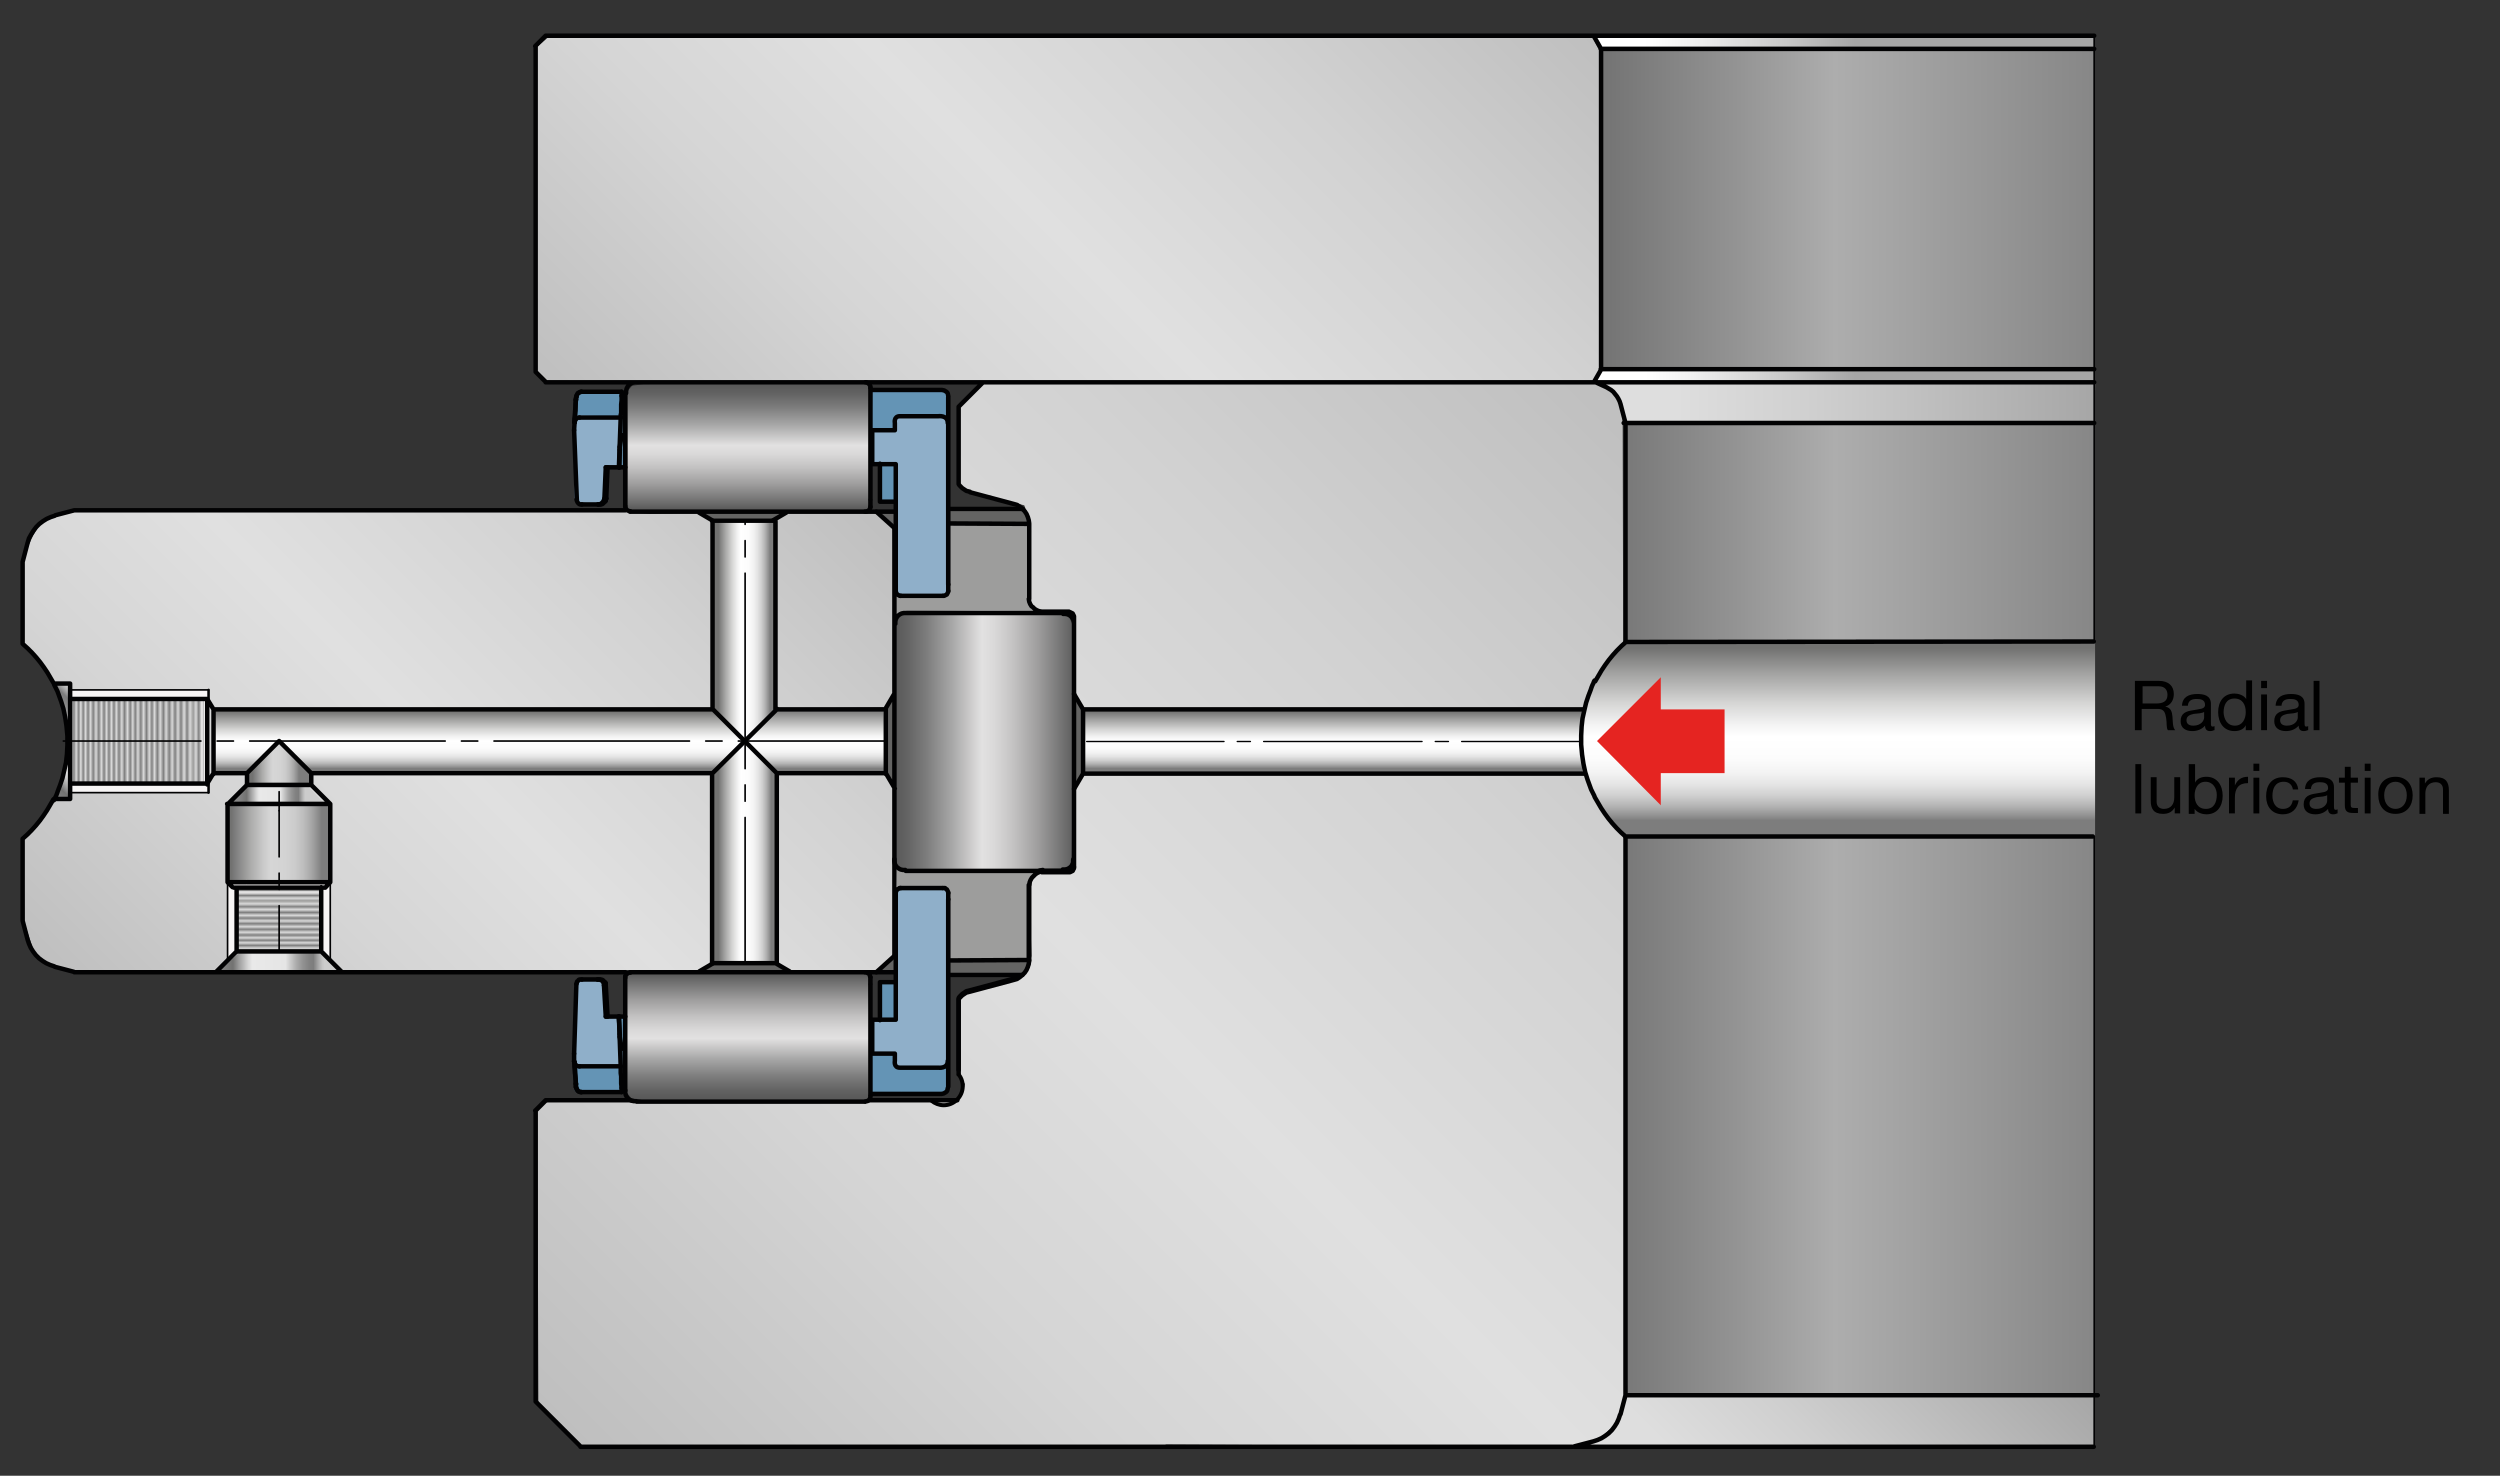 <?xml version="1.0" encoding="UTF-8"?>
<!-- Generator: Adobe Illustrator 27.2.0, SVG Export Plug-In . SVG Version: 6.00 Build 0)  -->
<svg xmlns="http://www.w3.org/2000/svg" xmlns:xlink="http://www.w3.org/1999/xlink" version="1.1" id="Ebene_1" x="0px" y="0px" viewBox="0 0 552.6 326.2" style="enable-background:new 0 0 552.6 326.2;" xml:space="preserve">
<rect x="0" y="0" width="552.6" height="326.2" fill="#333333" stroke="none"/>
<style type="text/css">
	.st0{fill:url(#SVGID_1_);}
	.st1{fill:#646463;}
	.st2{fill:url(#SVGID_00000168097047528349727430000013542828242234343847_);}
	.st3{fill:url(#SVGID_00000049916959299599292430000005766725532779089062_);}
	.st4{fill:#6494B5;}
	.st5{fill:#8FAFC9;}
	.st6{fill:#9D9D9C;}
	.st7{fill:url(#SVGID_00000041256411837984442120000018272950136686587062_);}
	.st8{fill:url(#SVGID_00000142175086970022369040000016168615996620073903_);}
	.st9{fill:url(#SVGID_00000061460364977982692440000016537643081544891824_);}
	.st10{fill:url(#SVGID_00000176755674346945598740000013008108195261727873_);}
	.st11{fill:url(#SVGID_00000026846654215319197420000002483284419134144959_);}
	.st12{fill:url(#SVGID_00000053536516225825506050000003464661061007369605_);}
	.st13{fill:url(#SVGID_00000031910088912345610240000002813893610211154367_);}
	.st14{fill:#F7F5F5;}
	.st15{fill:url(#SVGID_00000065789823254127584310000007807331804915017385_);}
	.st16{fill:url(#SVGID_00000137129494009212875350000005880990712934939792_);}
	.st17{fill:url(#SVGID_00000118376480718346362560000013922175573505141388_);}
	.st18{fill:url(#SVGID_00000028305165564167441000000000348956536683543432_);}
	.st19{fill:url(#SVGID_00000067204224573476919670000002989887048003479712_);}
	.st20{fill:url(#SVGID_00000037670299084633938080000017607847506814899116_);}
	.st21{fill:url(#SVGID_00000144326248823101914540000002213407027137909690_);}
	.st22{fill:url(#SVGID_00000100357983661770788480000004491029255887685021_);}
	.st23{fill:url(#SVGID_00000163058257412378114820000010701538007604483232_);}
	.st24{fill:url(#SVGID_00000148633249635886166420000011833857412972290459_);}
	.st25{fill:url(#SVGID_00000036227549470447550250000011610618755742814115_);}
	.st26{fill:url(#SVGID_00000121272504115544760740000007101483670132874662_);}
	.st27{fill:none;stroke:#020203;stroke-width:0.368;stroke-linecap:round;stroke-linejoin:round;stroke-miterlimit:10;}
	
		.st28{fill:none;stroke:#020203;stroke-width:0.368;stroke-linecap:round;stroke-linejoin:round;stroke-miterlimit:10;stroke-dasharray:43.2,3.6,3.6,3.6;stroke-dashoffset:33;}
	
		.st29{fill:none;stroke:#020203;stroke-width:0.368;stroke-linecap:round;stroke-linejoin:round;stroke-miterlimit:10;stroke-dasharray:43.2,3.6,3.6,3.6;}
	
		.st30{fill:none;stroke:#020203;stroke-width:0.368;stroke-linecap:round;stroke-linejoin:round;stroke-miterlimit:10;stroke-dasharray:43.2,3.6,3.6,3.6;stroke-dashoffset:11;}
	.st31{fill:none;stroke:#020203;stroke-width:0.567;stroke-linecap:round;stroke-linejoin:round;stroke-miterlimit:10;}
	.st32{fill:none;stroke:#020203;stroke-width:0.992;stroke-linecap:round;stroke-linejoin:round;stroke-miterlimit:10;}
	.st33{fill:none;stroke:#020203;stroke-width:0.978;stroke-linecap:round;stroke-linejoin:round;stroke-miterlimit:10;}
	.st34{fill:none;stroke:#020203;stroke-width:0.998;stroke-linecap:round;stroke-linejoin:round;stroke-miterlimit:10;}
	.st35{fill:none;stroke:#020203;stroke-width:1.016;stroke-linecap:round;stroke-linejoin:round;stroke-miterlimit:10;}
	.st36{fill:none;stroke:#020203;stroke-width:0.987;stroke-linecap:round;stroke-linejoin:round;stroke-miterlimit:10;}
	.st37{fill:none;stroke:#020203;stroke-width:0.973;stroke-linecap:round;stroke-linejoin:round;stroke-miterlimit:10;}
	.st38{fill:url(#SVGID_00000112614569612143672080000015170462104453188996_);}
	.st39{fill:url(#SVGID_00000079482014505328230110000000275490570078108035_);}
	
		.st40{fill:none;stroke:#020203;stroke-width:0.298;stroke-linecap:round;stroke-linejoin:round;stroke-miterlimit:10;stroke-dasharray:35.017,2.918,2.918,2.918;stroke-dashoffset:9;}
	.st41{fill:url(#SVGID_00000153700429860405419760000018181060792837519527_);}
	.st42{fill:#E52421;}
	.st43{fill:none;stroke:#000000;stroke-width:0.889;stroke-miterlimit:10;}
</style>
<linearGradient id="SVGID_1_" gradientUnits="userSpaceOnUse" x1="-198.47" y1="375.892" x2="32.23" y2="606.592" gradientTransform="matrix(-1 0 0 1 180.055 -267.567)">
	<stop offset="0" style="stop-color:#BFBFBF"></stop>
	<stop offset="0.258" style="stop-color:#D2D2D2"></stop>
	<stop offset="0.524" style="stop-color:#E0E0E0"></stop>
	<stop offset="0.731" style="stop-color:#D5D5D5"></stop>
	<stop offset="1" style="stop-color:#BFBFBF"></stop>
</linearGradient>
<path class="st0" d="M257.8,319.3l59.5,0.3h30.6l5.3-1.4l4.8-4.1l1.7-6.2l-0.2-214.1l-2.3-6.8l-4.4-2.5l-135.4-0.3L212,90l0.2,17.3  l2.3,1.3l11.9,3.1l1,2.6l0.5,3l-0.2,15.5l1,1.7l1.8,0.7l6.9,0.2l0.2,55.8l-1.5,1.3l-5.8-0.2l-1.8,0.8l-1,1.5l0.5,16.7  c0,0-0.8,4.3-3.6,5l-10.6,3l-1.3,1l-0.3,1.2l-0.1,16.6l1.2,1.5l-0.6,2.3l-1.6,1.4l-2.2,0.2l-2.2-0.3H205h-83.6l-2.6,2.6l0.2,64.4  l9.7,9.6h127.7L257.8,319.3z"></path>
<polygon class="st1" points="237.5,174.3 239.4,170.9 239.4,157 237.4,153.4 "></polygon>
<linearGradient id="SVGID_00000109006095918574913190000007214863740349393055_" gradientUnits="userSpaceOnUse" x1="-114.645" y1="438.262" x2="-114.645" y2="424.826" gradientTransform="matrix(-1 0 0 1 180.055 -267.567)">
	<stop offset="6.178290e-02" style="stop-color:#7D7D7D"></stop>
	<stop offset="8.947872e-02" style="stop-color:#929292"></stop>
	<stop offset="0.141" style="stop-color:#B4B4B4"></stop>
	<stop offset="0.196" style="stop-color:#CFCFCF"></stop>
	<stop offset="0.256" style="stop-color:#E4E4E4"></stop>
	<stop offset="0.322" style="stop-color:#F3F3F3"></stop>
	<stop offset="0.4" style="stop-color:#FCFCFC"></stop>
	<stop offset="0.517" style="stop-color:#FFFFFF"></stop>
	<stop offset="0.584" style="stop-color:#F3F3F3"></stop>
	<stop offset="0.703" style="stop-color:#D5D5D4"></stop>
	<stop offset="0.861" style="stop-color:#A3A3A2"></stop>
	<stop offset="1" style="stop-color:#727271"></stop>
</linearGradient>
<polygon style="fill:url(#SVGID_00000109006095918574913190000007214863740349393055_);" points="349.8,170.9 239.5,171   239.3,163.8 239.5,157.1 350.1,156.8 "></polygon>
<linearGradient id="SVGID_00000155120788809482543020000011035017524037246649_" gradientUnits="userSpaceOnUse" x1="5.805" y1="360.317" x2="148.255" y2="502.767" gradientTransform="matrix(-1 0 0 1 180.055 -267.567)">
	<stop offset="0" style="stop-color:#BFBFBF"></stop>
	<stop offset="0.258" style="stop-color:#D2D2D2"></stop>
	<stop offset="0.524" style="stop-color:#E0E0E0"></stop>
	<stop offset="0.731" style="stop-color:#D5D5D5"></stop>
	<stop offset="1" style="stop-color:#BFBFBF"></stop>
</linearGradient>
<polygon style="fill:url(#SVGID_00000155120788809482543020000011035017524037246649_);" points="17.2,215.1 137.3,215 138.3,214.4   143.4,214.8 193.7,214.9 198,211.1 197.9,199.1 198,129.2 197.7,116.6 194.6,113.1 165.5,113.3 154.4,113.3 143.7,113.6   138.4,113.1 137.3,113 17.6,112.9 13.2,113.9 10.3,114.9 8.5,116.4 7.3,118.4 5.9,121.5 5.2,124.8 5.3,142.9 8,144.8 11.9,150.8   14,156.2 15.3,162 15.3,167.1 14,172.1 12.1,176.9 9,181.8 6.5,184.6 5.2,185.6 5.4,204.1 7.5,210.2 8.8,212.2 11.3,213.4   14.3,214.4 "></polygon>
<polygon class="st1" points="197.7,153.5 195.8,156.8 195.8,170.7 197.7,174.4 "></polygon>
<polygon class="st1" points="170.9,115 157.3,115.4 154.7,113 173.9,113.3 "></polygon>
<rect x="194.5" y="102.5" class="st4" width="4.4" height="8"></rect>
<polyline class="st4" points="137.7,102.9 136.4,103 136.5,92 127,92.3 126.8,89.7 127.1,87 127.6,86.4 128.9,86.4 137.1,86.5   137.5,86.7 "></polyline>
<polygon class="st5" points="137,92.1 127.6,91.8 126.7,92.6 127,110.1 127.7,111 129.8,111.2 131.5,111.3 132.9,111 133.6,110   134,102.9 136.4,103 "></polygon>
<polygon class="st1" points="194.3,112.9 226,112.8 227.3,113.6 227.4,116.1 197.2,116.1 "></polygon>
<polygon class="st6" points="227.4,116.1 227.4,133.1 229.8,135.4 199.3,135.5 197.9,137.5 197.2,116.1 "></polygon>
<linearGradient id="SVGID_00000151536329415475297880000007733502563756276885_" gradientUnits="userSpaceOnUse" x1="14.455" y1="380.003" x2="14.455" y2="352.836" gradientTransform="matrix(-1 0 0 1 180.055 -267.567)">
	<stop offset="0" style="stop-color:#5C5C5C"></stop>
	<stop offset="4.196696e-02" style="stop-color:#6B6B6B"></stop>
	<stop offset="0.199" style="stop-color:#9E9D9D"></stop>
	<stop offset="0.336" style="stop-color:#C3C2C2"></stop>
	<stop offset="0.446" style="stop-color:#DAD9D9"></stop>
	<stop offset="0.515" style="stop-color:#E2E1E1"></stop>
	<stop offset="0.679" style="stop-color:#A8A8A8"></stop>
	<stop offset="0.823" style="stop-color:#7D7D7D"></stop>
	<stop offset="0.934" style="stop-color:#636363"></stop>
	<stop offset="1" style="stop-color:#595959"></stop>
</linearGradient>
<path style="fill:url(#SVGID_00000151536329415475297880000007733502563756276885_);" d="M189.4,112.9l-45.2-0.1l-5.6,0.2l0.1-1.2  v-2.2V86.5l1-1.2l2.5-0.4l47.9-0.5l2.1,0.4v1.6l0.4,1.5l-0.6,23.8C192,111.6,193.8,112.9,189.4,112.9z"></path>
<polygon class="st5" points="193.6,94.9 197.6,95 197.9,92.4 198.9,91.6 209,92 209.4,93.8 209.6,130.3 208.6,131.8 198.7,131.8   198.4,130.4 198.2,102.4 192.9,102.5 192.6,94.6 "></polygon>
<polygon class="st4" points="207.5,86.3 192.8,86.2 192.7,95.2 195.4,94.9 197.8,95.1 197.9,92.4 209,92 209.6,91 209.1,86.7 "></polygon>
<linearGradient id="SVGID_00000017484156934732682950000016536008036673859767_" gradientUnits="userSpaceOnUse" x1="-282.845" y1="431.418" x2="-170.045" y2="431.418" gradientTransform="matrix(-1 0 0 1 180.055 -267.567)">
	<stop offset="0" style="stop-color:#9C9C9C"></stop>
	<stop offset="3.335044e-03" style="stop-color:#878787"></stop>
	<stop offset="0.508" style="stop-color:#ADADAD"></stop>
	<stop offset="0.704" style="stop-color:#939393"></stop>
	<stop offset="0.99" style="stop-color:#707070"></stop>
</linearGradient>
<path style="fill:url(#SVGID_00000017484156934732682950000016536008036673859767_);" d="M462.9,318.9l-112.8,0.9  c0,0,7.6-1.9,9.5-10.9l-1-215.8c0,0,0.7-7.3-6.4-9.3l1.3-3.1l-0.2-70.6l-1-2.2l110.5,0.2C462.8,8.2,462.9,319.5,462.9,318.9z"></path>
<linearGradient id="SVGID_00000139976173620916027490000000181542311340747931_" gradientUnits="userSpaceOnUse" x1="-279.232" y1="276.967" x2="-168.732" y2="276.967" gradientTransform="matrix(-1 0 0 1 180.055 -267.567)">
	<stop offset="0.446" style="stop-color:#A6A6A6"></stop>
	<stop offset="0.593" style="stop-color:#CACACA"></stop>
	<stop offset="0.772" style="stop-color:#F0F0F0"></stop>
	<stop offset="0.866" style="stop-color:#FFFFFF"></stop>
</linearGradient>
<polygon style="fill:url(#SVGID_00000139976173620916027490000000181542311340747931_);" points="462.8,10.8 462.8,8.2 352.3,8   354.1,10.7 "></polygon>
<linearGradient id="SVGID_00000000195562215316118000000006984683427786631060_" gradientUnits="userSpaceOnUse" x1="-279.248" y1="350.517" x2="-168.848" y2="350.517" gradientTransform="matrix(-1 0 0 1 180.055 -267.567)">
	<stop offset="0.446" style="stop-color:#A6A6A6"></stop>
	<stop offset="0.593" style="stop-color:#CACACA"></stop>
	<stop offset="0.772" style="stop-color:#F0F0F0"></stop>
	<stop offset="0.866" style="stop-color:#FFFFFF"></stop>
</linearGradient>
<polygon style="fill:url(#SVGID_00000000195562215316118000000006984683427786631060_);" points="462.8,84.4 462.8,81.7 353.7,81.5   352.4,84.3 "></polygon>
<linearGradient id="SVGID_00000139254771688553795730000000172760223203538842_" gradientUnits="userSpaceOnUse" x1="-283.045" y1="356.817" x2="-172.645" y2="356.817" gradientTransform="matrix(-1 0 0 1 180.055 -267.567)">
	<stop offset="0" style="stop-color:#A6A6A6"></stop>
	<stop offset="3.749939e-02" style="stop-color:#A9A9A9"></stop>
	<stop offset="0.563" style="stop-color:#CFCFCF"></stop>
	<stop offset="0.839" style="stop-color:#DEDEDE"></stop>
</linearGradient>
<polygon style="fill:url(#SVGID_00000139254771688553795730000000172760223203538842_);" points="463,93.9 359.4,93.9 358.8,90.8   357.3,87.6 355.1,86.1 352.7,84.6 463.1,84.7 "></polygon>
<linearGradient id="SVGID_00000133529151348040463060000005743745159520757896_" gradientUnits="userSpaceOnUse" x1="-259.645" y1="552.867" x2="-196.545" y2="615.967" gradientTransform="matrix(-1 0 0 1 180.055 -267.567)">
	<stop offset="0" style="stop-color:#A6A6A6"></stop>
	<stop offset="3.749939e-02" style="stop-color:#A9A9A9"></stop>
	<stop offset="0.563" style="stop-color:#CFCFCF"></stop>
	<stop offset="0.839" style="stop-color:#DEDEDE"></stop>
</linearGradient>
<path style="fill:url(#SVGID_00000133529151348040463060000005743745159520757896_);" d="M462.9,319.9v-11.4H359.2  c0,0-1.3,6.1-1.8,6.4c-0.4,0.3-3,2.4-3,2.4s-2.6,1.8-3,1.8c-0.3,0-3.7,0.4-3.7,0.4L462.9,319.9z"></path>
<linearGradient id="SVGID_00000046297924230795699880000002574648783242049963_" gradientUnits="userSpaceOnUse" x1="159.03" y1="424.092" x2="173.43" y2="438.493" gradientTransform="matrix(-1 0 0 1 180.055 -267.567)">
	<stop offset="3.225806e-02" style="stop-color:#CCCCCC"></stop>
	<stop offset="5.253389e-02" style="stop-color:#C4C4C4"></stop>
	<stop offset="8.485079e-02" style="stop-color:#ACACAC"></stop>
	<stop offset="0.125" style="stop-color:#878787"></stop>
	<stop offset="0.134" style="stop-color:#7D7D7D"></stop>
	<stop offset="0.178" style="stop-color:#828282"></stop>
	<stop offset="0.233" style="stop-color:#929292"></stop>
	<stop offset="0.294" style="stop-color:#ACACAC"></stop>
	<stop offset="0.359" style="stop-color:#D0D0D0"></stop>
	<stop offset="0.393" style="stop-color:#E5E5E5"></stop>
	<stop offset="0.704" style="stop-color:#E9E9E9"></stop>
	<stop offset="0.743" style="stop-color:#D5D5D5"></stop>
	<stop offset="0.825" style="stop-color:#9E9E9E"></stop>
	<stop offset="0.882" style="stop-color:#727271"></stop>
	<stop offset="1" style="stop-color:#858585"></stop>
</linearGradient>
<path style="fill:url(#SVGID_00000046297924230795699880000002574648783242049963_);" d="M12.1,176.4h3.3l0.1-25.4l-3.3,0.1l1.6,4.4  l1.2,5.1v4.3l-0.3,4c0,0-1,4.7-1.3,4.8c-0.2,0.2-1,1.7-1,1.7L12.1,176.4z"></path>
<rect x="15.6" y="152.5" class="st14" width="30.4" height="22.7"></rect>
<rect x="50.3" y="192.9" class="st14" width="22.7" height="18.8"></rect>
<linearGradient id="SVGID_00000008126808969601912240000018204554519356813756_" gradientUnits="userSpaceOnUse" x1="118.555" y1="464.396" x2="118.555" y2="492.323" gradientTransform="matrix(-1 0 0 1 180.055 -267.567)">
	<stop offset="0" style="stop-color:#808080"></stop>
	<stop offset="5.156288e-04" style="stop-color:#8C8C8C"></stop>
	<stop offset="1.902597e-03" style="stop-color:#A7A6A6"></stop>
	<stop offset="3.496831e-03" style="stop-color:#BDBCBC"></stop>
	<stop offset="5.358204e-03" style="stop-color:#CECDCD"></stop>
	<stop offset="7.661537e-03" style="stop-color:#D9D8D8"></stop>
	<stop offset="1.089158e-02" style="stop-color:#E0DFDF"></stop>
	<stop offset="1.985949e-02" style="stop-color:#E2E1E1"></stop>
	<stop offset="3.976398e-02" style="stop-color:#808080"></stop>
	<stop offset="6.080041e-02" style="stop-color:#D9D9D9"></stop>
	<stop offset="8.183684e-02" style="stop-color:#9C9C9B"></stop>
	<stop offset="0.106" style="stop-color:#D9D9D9"></stop>
	<stop offset="0.129" style="stop-color:#808080"></stop>
	<stop offset="0.131" style="stop-color:#8A8A8A"></stop>
	<stop offset="0.14" style="stop-color:#B4B4B4"></stop>
	<stop offset="0.147" style="stop-color:#CFCFCF"></stop>
	<stop offset="0.152" style="stop-color:#D9D9D9"></stop>
	<stop offset="0.174" style="stop-color:#808080"></stop>
	<stop offset="0.197" style="stop-color:#D9D9D9"></stop>
	<stop offset="0.219" style="stop-color:#808080"></stop>
	<stop offset="0.241" style="stop-color:#D9D9D9"></stop>
	<stop offset="0.263" style="stop-color:#808080"></stop>
	<stop offset="0.287" style="stop-color:#D9D9D9"></stop>
	<stop offset="0.307" style="stop-color:#808080"></stop>
	<stop offset="0.331" style="stop-color:#D9D9D9"></stop>
	<stop offset="0.353" style="stop-color:#808080"></stop>
	<stop offset="0.375" style="stop-color:#D9D9D9"></stop>
	<stop offset="0.394" style="stop-color:#808080"></stop>
	<stop offset="0.414" style="stop-color:#D9D9D9"></stop>
	<stop offset="0.435" style="stop-color:#808080"></stop>
	<stop offset="0.457" style="stop-color:#D9D9D9"></stop>
	<stop offset="0.478" style="stop-color:#808080"></stop>
	<stop offset="0.5" style="stop-color:#D9D9D9"></stop>
	<stop offset="0.52" style="stop-color:#808080"></stop>
	<stop offset="0.539" style="stop-color:#D9D9D9"></stop>
	<stop offset="0.558" style="stop-color:#808080"></stop>
	<stop offset="0.579" style="stop-color:#D9D9D9"></stop>
	<stop offset="0.601" style="stop-color:#808080"></stop>
	<stop offset="0.622" style="stop-color:#D9D9D9"></stop>
	<stop offset="0.643" style="stop-color:#808080"></stop>
	<stop offset="0.663" style="stop-color:#D9D9D9"></stop>
	<stop offset="0.681" style="stop-color:#808080"></stop>
	<stop offset="0.7" style="stop-color:#D9D9D9"></stop>
	<stop offset="0.719" style="stop-color:#808080"></stop>
	<stop offset="0.737" style="stop-color:#D9D9D9"></stop>
	<stop offset="0.756" style="stop-color:#808080"></stop>
	<stop offset="0.776" style="stop-color:#D9D9D9"></stop>
	<stop offset="0.796" style="stop-color:#808080"></stop>
	<stop offset="0.817" style="stop-color:#D9D9D9"></stop>
	<stop offset="0.838" style="stop-color:#808080"></stop>
	<stop offset="0.858" style="stop-color:#D9D9D9"></stop>
	<stop offset="0.877" style="stop-color:#808080"></stop>
	<stop offset="0.896" style="stop-color:#D9D9D9"></stop>
	<stop offset="0.914" style="stop-color:#808080"></stop>
	<stop offset="0.932" style="stop-color:#E3E3E3"></stop>
	<stop offset="0.947" style="stop-color:#808080"></stop>
	<stop offset="0.967" style="stop-color:#D9D9D9"></stop>
	<stop offset="0.984" style="stop-color:#808080"></stop>
	<stop offset="1" style="stop-color:#D9D9D9"></stop>
</linearGradient>
<polygon style="fill:url(#SVGID_00000008126808969601912240000018204554519356813756_);" points="52.5,196.5 70.5,196.5 70.5,210.3   52.5,210.3 "></polygon>
<linearGradient id="SVGID_00000023282263752363809750000004802325173798898564_" gradientUnits="userSpaceOnUse" x1="108.961" y1="453.918" x2="130.823" y2="453.918" gradientTransform="matrix(-1 0 0 1 180.055 -267.567)">
	<stop offset="0" style="stop-color:#7D7D7D"></stop>
	<stop offset="3.043059e-02" style="stop-color:#8B8B8B"></stop>
	<stop offset="0.102" style="stop-color:#A6A6A6"></stop>
	<stop offset="0.179" style="stop-color:#BCBCBC"></stop>
	<stop offset="0.265" style="stop-color:#CBCBCB"></stop>
	<stop offset="0.365" style="stop-color:#D3D3D3"></stop>
	<stop offset="0.517" style="stop-color:#D6D6D6"></stop>
	<stop offset="0.588" style="stop-color:#CACACA"></stop>
	<stop offset="0.716" style="stop-color:#ACACAB"></stop>
	<stop offset="0.884" style="stop-color:#7A7A7A"></stop>
	<stop offset="0.91" style="stop-color:#727271"></stop>
</linearGradient>
<polygon style="fill:url(#SVGID_00000023282263752363809750000004802325173798898564_);" points="50.5,178.1 72.8,178.1 72.8,194.6   50.5,194.6 "></polygon>
<linearGradient id="SVGID_00000080196947532117420590000014913143903222622615_" gradientUnits="userSpaceOnUse" x1="112.018" y1="443.418" x2="127.326" y2="443.418" gradientTransform="matrix(-1 0 0 1 180.055 -267.567)">
	<stop offset="3.225806e-02" style="stop-color:#CCCCCC"></stop>
	<stop offset="5.253389e-02" style="stop-color:#C4C4C4"></stop>
	<stop offset="8.485079e-02" style="stop-color:#ACACAC"></stop>
	<stop offset="0.125" style="stop-color:#878787"></stop>
	<stop offset="0.134" style="stop-color:#7D7D7D"></stop>
	<stop offset="0.178" style="stop-color:#828282"></stop>
	<stop offset="0.233" style="stop-color:#929292"></stop>
	<stop offset="0.294" style="stop-color:#ACACAC"></stop>
	<stop offset="0.359" style="stop-color:#D0D0D0"></stop>
	<stop offset="0.393" style="stop-color:#E5E5E5"></stop>
	<stop offset="0.704" style="stop-color:#E9E9E9"></stop>
	<stop offset="0.743" style="stop-color:#D5D5D5"></stop>
	<stop offset="0.825" style="stop-color:#9E9E9E"></stop>
	<stop offset="0.882" style="stop-color:#727271"></stop>
	<stop offset="1" style="stop-color:#858585"></stop>
</linearGradient>
<polygon style="fill:url(#SVGID_00000080196947532117420590000014913143903222622615_);" points="71.9,177.8 68,173.7 54.2,173.7   49.9,178 "></polygon>
<linearGradient id="SVGID_00000126283243533369615280000003438029382745639594_" gradientUnits="userSpaceOnUse" x1="134.955" y1="431.467" x2="164.184" y2="431.467" gradientTransform="matrix(-1 0 0 1 180.055 -267.567)">
	<stop offset="0" style="stop-color:#808080"></stop>
	<stop offset="5.156288e-04" style="stop-color:#8C8C8C"></stop>
	<stop offset="1.902597e-03" style="stop-color:#A7A6A6"></stop>
	<stop offset="3.496831e-03" style="stop-color:#BDBCBC"></stop>
	<stop offset="5.358204e-03" style="stop-color:#CECDCD"></stop>
	<stop offset="7.661537e-03" style="stop-color:#D9D8D8"></stop>
	<stop offset="1.089158e-02" style="stop-color:#E0DFDF"></stop>
	<stop offset="1.985949e-02" style="stop-color:#E2E1E1"></stop>
	<stop offset="3.976398e-02" style="stop-color:#808080"></stop>
	<stop offset="6.080041e-02" style="stop-color:#D9D9D9"></stop>
	<stop offset="8.183684e-02" style="stop-color:#9C9C9B"></stop>
	<stop offset="0.106" style="stop-color:#D9D9D9"></stop>
	<stop offset="0.129" style="stop-color:#808080"></stop>
	<stop offset="0.131" style="stop-color:#8A8A8A"></stop>
	<stop offset="0.14" style="stop-color:#B4B4B4"></stop>
	<stop offset="0.147" style="stop-color:#CFCFCF"></stop>
	<stop offset="0.152" style="stop-color:#D9D9D9"></stop>
	<stop offset="0.174" style="stop-color:#808080"></stop>
	<stop offset="0.197" style="stop-color:#D9D9D9"></stop>
	<stop offset="0.219" style="stop-color:#808080"></stop>
	<stop offset="0.241" style="stop-color:#D9D9D9"></stop>
	<stop offset="0.263" style="stop-color:#808080"></stop>
	<stop offset="0.287" style="stop-color:#D9D9D9"></stop>
	<stop offset="0.307" style="stop-color:#808080"></stop>
	<stop offset="0.331" style="stop-color:#D9D9D9"></stop>
	<stop offset="0.353" style="stop-color:#808080"></stop>
	<stop offset="0.375" style="stop-color:#D9D9D9"></stop>
	<stop offset="0.394" style="stop-color:#808080"></stop>
	<stop offset="0.414" style="stop-color:#D9D9D9"></stop>
	<stop offset="0.435" style="stop-color:#808080"></stop>
	<stop offset="0.457" style="stop-color:#D9D9D9"></stop>
	<stop offset="0.478" style="stop-color:#808080"></stop>
	<stop offset="0.5" style="stop-color:#D9D9D9"></stop>
	<stop offset="0.52" style="stop-color:#808080"></stop>
	<stop offset="0.539" style="stop-color:#D9D9D9"></stop>
	<stop offset="0.558" style="stop-color:#808080"></stop>
	<stop offset="0.579" style="stop-color:#D9D9D9"></stop>
	<stop offset="0.601" style="stop-color:#808080"></stop>
	<stop offset="0.622" style="stop-color:#D9D9D9"></stop>
	<stop offset="0.643" style="stop-color:#808080"></stop>
	<stop offset="0.663" style="stop-color:#D9D9D9"></stop>
	<stop offset="0.681" style="stop-color:#808080"></stop>
	<stop offset="0.7" style="stop-color:#D9D9D9"></stop>
	<stop offset="0.719" style="stop-color:#808080"></stop>
	<stop offset="0.737" style="stop-color:#D9D9D9"></stop>
	<stop offset="0.756" style="stop-color:#808080"></stop>
	<stop offset="0.776" style="stop-color:#D9D9D9"></stop>
	<stop offset="0.796" style="stop-color:#808080"></stop>
	<stop offset="0.817" style="stop-color:#D9D9D9"></stop>
	<stop offset="0.838" style="stop-color:#808080"></stop>
	<stop offset="0.858" style="stop-color:#D9D9D9"></stop>
	<stop offset="0.877" style="stop-color:#808080"></stop>
	<stop offset="0.896" style="stop-color:#D9D9D9"></stop>
	<stop offset="0.914" style="stop-color:#808080"></stop>
	<stop offset="0.932" style="stop-color:#E3E3E3"></stop>
	<stop offset="0.947" style="stop-color:#808080"></stop>
	<stop offset="0.967" style="stop-color:#D9D9D9"></stop>
	<stop offset="0.984" style="stop-color:#808080"></stop>
	<stop offset="1" style="stop-color:#D9D9D9"></stop>
</linearGradient>
<polygon style="fill:url(#SVGID_00000126283243533369615280000003438029382745639594_);" points="15.9,154.5 45.1,154.5 45.1,173.3   15.9,173.3 "></polygon>
<linearGradient id="SVGID_00000065778270606254664320000010143173058284431013_" gradientUnits="userSpaceOnUse" x1="113.972" y1="436.118" x2="125.208" y2="436.118" gradientTransform="matrix(-1 0 0 1 180.055 -267.567)">
	<stop offset="0" style="stop-color:#7D7D7D"></stop>
	<stop offset="3.043059e-02" style="stop-color:#8B8B8B"></stop>
	<stop offset="0.102" style="stop-color:#A6A6A6"></stop>
	<stop offset="0.179" style="stop-color:#BCBCBC"></stop>
	<stop offset="0.265" style="stop-color:#CBCBCB"></stop>
	<stop offset="0.365" style="stop-color:#D3D3D3"></stop>
	<stop offset="0.517" style="stop-color:#D6D6D6"></stop>
	<stop offset="0.588" style="stop-color:#CACACA"></stop>
	<stop offset="0.716" style="stop-color:#ACACAB"></stop>
	<stop offset="0.884" style="stop-color:#7A7A7A"></stop>
	<stop offset="0.91" style="stop-color:#727271"></stop>
</linearGradient>
<polygon style="fill:url(#SVGID_00000065778270606254664320000010143173058284431013_);" points="68.6,173.2 68.7,170.7 61.8,163.7   54.5,170.6 54.7,173.4 "></polygon>
<linearGradient id="SVGID_00000067951445371851407600000005934216249782873496_" gradientUnits="userSpaceOnUse" x1="107.56" y1="480.017" x2="131.365" y2="480.017" gradientTransform="matrix(-1 0 0 1 180.055 -267.567)">
	<stop offset="3.225806e-02" style="stop-color:#CCCCCC"></stop>
	<stop offset="5.253389e-02" style="stop-color:#C4C4C4"></stop>
	<stop offset="8.485079e-02" style="stop-color:#ACACAC"></stop>
	<stop offset="0.125" style="stop-color:#878787"></stop>
	<stop offset="0.134" style="stop-color:#7D7D7D"></stop>
	<stop offset="0.178" style="stop-color:#828282"></stop>
	<stop offset="0.233" style="stop-color:#929292"></stop>
	<stop offset="0.294" style="stop-color:#ACACAC"></stop>
	<stop offset="0.359" style="stop-color:#D0D0D0"></stop>
	<stop offset="0.393" style="stop-color:#E5E5E5"></stop>
	<stop offset="0.704" style="stop-color:#E9E9E9"></stop>
	<stop offset="0.743" style="stop-color:#D5D5D5"></stop>
	<stop offset="0.825" style="stop-color:#9E9E9E"></stop>
	<stop offset="0.882" style="stop-color:#727271"></stop>
	<stop offset="1" style="stop-color:#858585"></stop>
</linearGradient>
<polygon style="fill:url(#SVGID_00000067951445371851407600000005934216249782873496_);" points="75.5,214.7 48.4,214.7 52.9,210.5   71.7,210.2 "></polygon>
<linearGradient id="SVGID_00000026878759527577873220000015395556422178336909_" gradientUnits="userSpaceOnUse" x1="0.105" y1="438.315" x2="0.105" y2="424.358" gradientTransform="matrix(-1 0 0 1 180.055 -267.567)">
	<stop offset="6.178290e-02" style="stop-color:#7D7D7D"></stop>
	<stop offset="8.947872e-02" style="stop-color:#929292"></stop>
	<stop offset="0.141" style="stop-color:#B4B4B4"></stop>
	<stop offset="0.196" style="stop-color:#CFCFCF"></stop>
	<stop offset="0.256" style="stop-color:#E4E4E4"></stop>
	<stop offset="0.322" style="stop-color:#F3F3F3"></stop>
	<stop offset="0.4" style="stop-color:#FCFCFC"></stop>
	<stop offset="0.517" style="stop-color:#FFFFFF"></stop>
	<stop offset="0.584" style="stop-color:#F3F3F3"></stop>
	<stop offset="0.703" style="stop-color:#D5D5D4"></stop>
	<stop offset="0.861" style="stop-color:#A3A3A2"></stop>
	<stop offset="1" style="stop-color:#727271"></stop>
</linearGradient>
<polygon style="fill:url(#SVGID_00000026878759527577873220000015395556422178336909_);" points="195.8,171.1 171.7,171.1   164.1,163.7 171.2,156.7 195.3,156.3 "></polygon>
<linearGradient id="SVGID_00000047052628334279441730000001496329664161832612_" gradientUnits="userSpaceOnUse" x1="74.055" y1="438.272" x2="74.055" y2="424.836" gradientTransform="matrix(-1 0 0 1 180.055 -267.567)">
	<stop offset="6.178290e-02" style="stop-color:#7D7D7D"></stop>
	<stop offset="8.947872e-02" style="stop-color:#929292"></stop>
	<stop offset="0.141" style="stop-color:#B4B4B4"></stop>
	<stop offset="0.196" style="stop-color:#CFCFCF"></stop>
	<stop offset="0.256" style="stop-color:#E4E4E4"></stop>
	<stop offset="0.322" style="stop-color:#F3F3F3"></stop>
	<stop offset="0.4" style="stop-color:#FCFCFC"></stop>
	<stop offset="0.517" style="stop-color:#FFFFFF"></stop>
	<stop offset="0.584" style="stop-color:#F3F3F3"></stop>
	<stop offset="0.703" style="stop-color:#D5D5D4"></stop>
	<stop offset="0.861" style="stop-color:#A3A3A2"></stop>
	<stop offset="1" style="stop-color:#727271"></stop>
</linearGradient>
<polygon style="fill:url(#SVGID_00000047052628334279441730000001496329664161832612_);" points="164.8,163.9 157.5,171 68.9,170.9   61.9,163.9 54.3,171 47.2,170.9 47.2,156.8 157.7,156.8 "></polygon>
<linearGradient id="SVGID_00000098217617701178855220000005712539698988791437_" gradientUnits="userSpaceOnUse" x1="9.851" y1="407.168" x2="22.382" y2="407.168" gradientTransform="matrix(-1 0 0 1 180.055 -267.567)">
	<stop offset="0" style="stop-color:#7D7D7D"></stop>
	<stop offset="3.145673e-02" style="stop-color:#929292"></stop>
	<stop offset="8.995114e-02" style="stop-color:#B4B4B4"></stop>
	<stop offset="0.153" style="stop-color:#CFCFCF"></stop>
	<stop offset="0.221" style="stop-color:#E4E4E4"></stop>
	<stop offset="0.296" style="stop-color:#F3F3F3"></stop>
	<stop offset="0.384" style="stop-color:#FCFCFC"></stop>
	<stop offset="0.517" style="stop-color:#FFFFFF"></stop>
	<stop offset="0.571" style="stop-color:#F3F3F3"></stop>
	<stop offset="0.669" style="stop-color:#D5D5D4"></stop>
	<stop offset="0.797" style="stop-color:#A3A3A2"></stop>
	<stop offset="0.91" style="stop-color:#727271"></stop>
</linearGradient>
<polygon style="fill:url(#SVGID_00000098217617701178855220000005712539698988791437_);" points="164.8,164 157.6,156.8   157.6,115.2 171.9,115.2 171.8,156.7 "></polygon>
<linearGradient id="SVGID_00000030458790767118965980000015503107812707056773_" gradientUnits="userSpaceOnUse" x1="9.591" y1="455.967" x2="22.435" y2="455.967" gradientTransform="matrix(-1 0 0 1 180.055 -267.567)">
	<stop offset="0" style="stop-color:#7D7D7D"></stop>
	<stop offset="3.145673e-02" style="stop-color:#929292"></stop>
	<stop offset="8.995114e-02" style="stop-color:#B4B4B4"></stop>
	<stop offset="0.153" style="stop-color:#CFCFCF"></stop>
	<stop offset="0.221" style="stop-color:#E4E4E4"></stop>
	<stop offset="0.296" style="stop-color:#F3F3F3"></stop>
	<stop offset="0.384" style="stop-color:#FCFCFC"></stop>
	<stop offset="0.517" style="stop-color:#FFFFFF"></stop>
	<stop offset="0.571" style="stop-color:#F3F3F3"></stop>
	<stop offset="0.669" style="stop-color:#D5D5D4"></stop>
	<stop offset="0.797" style="stop-color:#A3A3A2"></stop>
	<stop offset="0.91" style="stop-color:#727271"></stop>
</linearGradient>
<polygon style="fill:url(#SVGID_00000030458790767118965980000015503107812707056773_);" points="172.1,212.8 157.7,212.8   157.5,171 165.2,164 172.2,170.7 "></polygon>
<linearGradient id="SVGID_00000158015670630298841210000012455662962088576665_" gradientUnits="userSpaceOnUse" x1="-133.495" y1="237.218" x2="20.455" y2="391.168" gradientTransform="matrix(-1 0 0 1 180.055 -267.567)">
	<stop offset="0" style="stop-color:#BFBFBF"></stop>
	<stop offset="0.258" style="stop-color:#D2D2D2"></stop>
	<stop offset="0.524" style="stop-color:#E0E0E0"></stop>
	<stop offset="0.731" style="stop-color:#D5D5D5"></stop>
	<stop offset="1" style="stop-color:#BFBFBF"></stop>
</linearGradient>
<polygon style="fill:url(#SVGID_00000158015670630298841210000012455662962088576665_);" points="120.6,84.2 352.7,84.6 353.8,81.1   353.6,11.3 351.9,8 121.2,8.2 118.6,10.5 118.2,82.2 "></polygon>
<linearGradient id="SVGID_00000066480612314376024160000003031154724359535550_" gradientUnits="userSpaceOnUse" x1="-57.303" y1="431.418" x2="-17.803" y2="431.418" gradientTransform="matrix(-1 0 0 1 180.055 -267.567)">
	<stop offset="0" style="stop-color:#5C5C5C"></stop>
	<stop offset="4.196696e-02" style="stop-color:#6B6B6B"></stop>
	<stop offset="0.199" style="stop-color:#9E9D9D"></stop>
	<stop offset="0.336" style="stop-color:#C3C2C2"></stop>
	<stop offset="0.446" style="stop-color:#DAD9D9"></stop>
	<stop offset="0.515" style="stop-color:#E2E1E1"></stop>
	<stop offset="0.679" style="stop-color:#A8A8A8"></stop>
	<stop offset="0.823" style="stop-color:#7D7D7D"></stop>
	<stop offset="0.934" style="stop-color:#636363"></stop>
	<stop offset="1" style="stop-color:#595959"></stop>
</linearGradient>
<path style="fill:url(#SVGID_00000066480612314376024160000003031154724359535550_);" d="M233.9,192.7l-34-0.2l-1.1-0.8l-1-1.3V186  v-47.6l0.8-2.6l1.8-0.8H235l1.1,0.8l0.9,2.2l0.3,3l-0.4,48.9C236.9,190,237.1,192.7,233.9,192.7z"></path>
<path class="st27" d="M73,212.3v-33.2 M50.3,179.2v33.2 M46.1,152.5H15.5 M15.5,175.2h30.6"></path>
<line class="st28" x1="61.7" y1="179.2" x2="61.7" y2="210.3"></line>
<line class="st29" x1="61.7" y1="179.2" x2="61.7" y2="175"></line>
<line class="st30" x1="195.4" y1="163.8" x2="14" y2="163.8"></line>
<line class="st30" x1="164.7" y1="212.9" x2="164.7" y2="115.4"></line>
<path class="st31" d="M46.1,154.5v-2 M46.1,175.2v-2"></path>
<polyline class="st27" points="462.9,319.8 462.9,318.6 462.9,312.6 462.9,308.4 462.9,93.5 462.9,89.3 462.9,85.6 462.9,84.5   462.9,81.6 462.9,10.8 462.9,7.9 "></polyline>
<path class="st32" d="M200.3,135.5L200.3,135.5h0.1h0.2h0.3h0.4h0.5h0.6h0.7h0.8h0.8h0.9h1h1.1h1.1h1.2h1.2h1.2h1.3h1.3h1.3h1.3   M217.6,135.5h1.3h1.3h1.3h1.3h1.2h1.2h1.2h1.1h1.1h1h0.9h0.8h0.8h0.7h0.6h0.5h0.4h0.3h0.2h0.1l0,0 M71.9,196.2L71.9,196.2  L71.9,196.2h-0.3h-0.3h-0.4h-0.5h-0.6h-0.7h-0.7h-0.8h-0.9h-0.9h-0.9h-1h-1h-1h-1h-1h-1h-1H57h-0.9h-0.8 M55.3,196.2h-0.8h-0.7h-0.6  h-0.5h-0.4H52h-0.2h-0.1l0,0 M50.3,195L50.3,195L50.3,195h0.3h0.3h0.4h0.5h0.6H53h0.7h0.8 M54.6,195h0.9h0.9h1h1h1h1.1h1.1h1.1h1.1  h1.1h1h1h0.9h0.9h0.8h0.8H71h0.6h0.5h0.4h0.3H73l0,0l0,0 M73,177.7L73,177.7L73,177.7h-0.3h-0.3H72h-0.5h-0.6h-0.7h-0.8h-0.8h-0.9  h-0.9h-1h-1h-1.1h-1.1h-1.1h-1.1h-1.1h-1h-1h-1h-0.9h-0.9h-0.8H53h-0.7h-0.6h-0.5h-0.4h-0.3h-0.2h-0.1l0,0 M68.8,173.5L68.8,173.5  L68.8,173.5h-0.3h-0.3h-0.4h-0.5h-0.6H66h-0.7h-0.8h-0.8h-0.8H62h-0.9h-0.8h-0.8h-0.8h-0.8h-0.7h-0.6H56h-0.5h-0.4h-0.3h-0.2h-0.1  l0,0 M75.6,214.9L75.6,214.9h-0.2h-0.3h-0.4h-0.5h-0.6h-0.7h-0.7h-0.8h-0.9h-1h-1h-1.1h-1.1h-1.2h-1.2h-1.2h-1.2h-1.2h-1.2h-1.2  h-1.2h-1.1h-1.1h-1h-1h-0.9H51h-0.7h-0.7H49h-0.5h-0.4H48h-0.2h-0.1 M52.3,210.3L52.3,210.3h0.2h0.3h0.4h0.4h0.5h0.6h0.7h0.8H57h0.9  h0.9h0.9h1h1h1h1h0.9h0.9h0.9h0.8H68h0.7h0.6h0.5h0.4h0.4h0.3H71l0,0 M15.5,173.2L15.5,173.2V173v-0.3v-0.4V172v-0.5v-0.6v-0.7v-0.8  v-0.8v-0.9v-0.9v-0.9v-1v-1v-1v-1V161v-1v-0.9v-0.8v-0.8v-0.7v-0.6v-0.5v-0.4V155v-0.3v-0.2v-0.1 M45.8,154.5L45.8,154.5v0.2v0.3  v0.4v0.4v0.5v0.6v0.7v0.8v0.8v0.9v0.9v0.9v1v1v1v1v0.9v0.9v0.9v0.8v0.8v0.7v0.6v0.5v0.4v0.4v0.3v0.2v0.1 M195.8,156.8L195.8,156.8  v0.2v0.3v0.4v0.4v0.5v0.6v0.7v0.7v0.8v0.8v0.8v0.9v0.9v0.8v0.8v0.8v0.7v0.7v0.6v0.5v0.4v0.4v0.3v0.2v0.1 M197.7,153.3l-2,3.4   M170.9,115l2.9-1.7 M171.4,156.8v-41.7 M195.8,156.8h-24.3 M195.8,170.9l2,3.4 M171.7,170.9h24 M171.7,212.8v-41.9l-14.1-14.1   M16.4,214.9h31.4 M54.6,170.9v2.6 M45.8,173.2l1.4-2.3 M15.5,173.2h30.3 M15.5,173.2v3.4 M11.9,176.6h3.6 M52.3,210.3l-4.5,4.5   M52.3,196.2v14.2 M75.6,214.9h61.5 M68.8,173.5v-2.6 M71,210.3v-14.2 M75.6,214.9l-4.5-4.5 M171.8,156.7L157.4,171v42.1   M47.2,156.8L47.2,156.8v0.2v0.3v0.4v0.4v0.5v0.6v0.7v0.7v0.8v0.8v0.8v0.9v0.9v0.8v0.8v0.8v0.7v0.7v0.6v0.5v0.4v0.4v0.3v0.2v0.1   M47.2,170.9h7.4 M54.6,170.9L54.6,170.9l0.2-0.2l0.2-0.2l0.3-0.3l0.3-0.3l0.4-0.4l0.5-0.5l0.5-0.5l0.6-0.6l0.6-0.6l0.7-0.7l0.7-0.7  l0.7-0.7l0.7-0.7l0.7-0.7 M61.7,163.8l0.7,0.7l0.7,0.7l0.7,0.7l0.7,0.7l0.7,0.7l0.6,0.6l0.6,0.6l0.5,0.5l0.5,0.5l0.4,0.4l0.3,0.3  l0.3,0.3l0.2,0.2l0.1,0.1l0,0 M68.8,170.9h88.4 M137.1,112.8H16.4 M45.8,154.5H15.5 M47.2,156.8l-1.4-2.3 M157.3,156.8H47.2   M157.5,115.1v41.7 M154.5,113.3l2.9,1.7 M15.5,151.1h-3.6 M15.5,151.1v3.4 M197.7,174.4V199 M197.7,199L197.7,199h0.2h0.3h0.4h0.5  h0.6h0.7h0.8h0.5 M138.2,214.9h-0.3h-0.4h-0.3H137h-0.1 M138.2,112.8h-0.3h-0.4h-0.3H137h-0.1 M12.1,213.7l4.2,1.1 M16.4,112.8  l-4.2,1.1 M5,203.5v-18.1 M5,142.3v-18.1 M12.1,114l-0.9,0.3l-0.9,0.4l-0.8,0.5l-0.8,0.6L8,116.5l-0.6,0.8l-0.5,0.8L6.4,119l-0.3,1   M6.1,120L5,124.2 M5,203.5l1.1,4.2 M6.1,207.7l0.3,0.9l0.4,0.9l0.5,0.8l0.6,0.8l0.7,0.7l0.8,0.6l0.8,0.5l0.9,0.4l0.9,0.3   M11.9,151.1L11.9,151.1l0.1,0.3l0.3,0.6l0.4,0.8l0.4,1.1l0.4,1.1l0.5,1.6l0.4,1.9l0.3,2l0.1,1.1l0.1,1.1v2l-0.1,2l-0.2,1.8  l-0.4,1.8l-0.4,1.7l-0.5,1.5l-0.5,1.3l-0.2,0.6l-0.2,0.5l-0.2,0.4l-0.1,0.3l-0.1,0.2l-0.1,0.1l0,0 M11.9,151.1l-0.7-1.2l-0.7-1.2  l-0.8-1.2l-0.8-1.1L8,145.3l-0.9-1l-1-1l-1-0.9 M5,185.4l1-0.9l1-1l0.9-1l0.9-1.1l0.8-1.1l0.8-1.2l0.7-1.2l0.7-1.2 M257.3,319.8  L257.3,319.8h0.2h0.3h0.4h0.5h0.6h0.7h0.8h0.9h0.9h1h1.1h1.2h1.3h1.4h1.5h1.5h1.6h1.7h1.7h1.8h1.8h1.9h1.9h2h2h2.1h2.1h2.1h2.1h2.1  h2.2h2.2h2.2h2.2h2.1h2.1h2.1h2.1h2.1h2h2h1.9h1.9h1.8h1.8h1.7h1.7h1.6h1.5h1.4h1.4h1.3h1.2h1.1h1h0.9h0.8h0.7h0.6h0.5h0.4h0.3h0.2  h0.1 M348,319.7L348,319.7 M347.9,319.8L347.9,319.8h0.3h0.3h0.4h0.5h0.6h0.7h0.8h1h1.1h1.2h1.3h1.4h1.5 M359,319.8h0.6   M359.6,319.8h1.7h1.8h1.9h2h2.1h2.2h2.3h2.4h2.5h2.6h2.7h2.8h2.9h3 M392.4,319.8h1.3 M393.7,319.8h3.2h3.3h3.4h3.5h3.6h3.7h3.8h3.9  h4h4.1h4.2h4.3h4.4h4.5 M447.3,319.8h1.9 M449.1,319.8h4.5h4.6h4.6 M205.2,243.2L205.2,243.2h0.2h0.3h0.4h0.5h0.6h0.7h0.8h0.9h1h1  h-0.9 M462.9,84.5h-3.3h-4.5h-4.4h-4.3h-4.2h-4.1h-4h-3.9h-3.9h-3.8h-3.7h-3.6h-3.5h-3.4H405h-3.2h-3.1h-3h-2.9H390h-2.7h-2.6h-2.5  h-2.4h-2.3h-2.2h-2.1h-2h-1.9h-1.8h-1.7h-1.6h-1.5h-1.4H360h-1.2h-1.1h-1H356h-0.8h-0.7H354h-0.5h-0.4h-0.3h-0.2h-0.1 M120.6,243.2  h84.6 M120.6,243.2l-2.3,2.3 M118.4,245.5v64.3 M118.4,309.8l9.9,9.9 M128.3,319.8h129 M272.9,84.5h-55.6 M217.3,84.5l-5.4,5.4   M211.9,107V89.9 M211.9,107l0.2,0.3l0.3,0.3l0.3,0.3l0.3,0.2l0.3,0.2l0.3,0.2l0.4,0.1l0.4,0.1 M214.4,108.8l9.7,2.6 M227.5,115.7  l-0.1-0.7l-0.2-0.7l-0.3-0.7l-0.4-0.6l-0.5-0.5l-0.6-0.5l-0.6-0.4l-0.7-0.2 M209.8,115.7l17.7,0.1v16.6 M230.3,135.2l-0.6-0.1  l-0.5-0.2l-0.5-0.3l-0.4-0.4L228,134l-0.3-0.5l-0.2-0.5l-0.1-0.6 M236.3,135.2h-6 M237.4,136.4v-0.2l-0.1-0.2l-0.1-0.2l-0.1-0.2  l-0.2-0.1l-0.2-0.1l-0.2-0.1h-0.2 M237.4,191.3v-55 M236.3,192.5h0.2l0.2-0.1l0.2-0.1l0.2-0.1l0.1-0.2l0.1-0.2l0.1-0.2v-0.2   M230.3,192.5h6 M227.5,195.3l0.1-0.6l0.2-0.5l0.3-0.5l0.4-0.4l0.4-0.4l0.5-0.3l0.5-0.2l0.6-0.1 M227.5,195.3V212 M224.1,216.3  l0.7-0.2l0.6-0.4l0.6-0.5l0.5-0.5l0.4-0.6l0.3-0.7l0.2-0.7l0.1-0.7 M224.1,216.3l-9.7,2.6 M214.4,218.9L214,219l-0.4,0.1l-0.3,0.2  l-0.3,0.2l-0.3,0.2l-0.3,0.3l-0.3,0.3l-0.2,0.3 M211.9,236.5v-15.8 M462.9,93.5h-2.1h-4.4h-4.3H448h-4.1h-4H436h-3.8h-3.7h-3.6h-3.5  H418h-3.4h-3.3h-3.2H405h-3h-2.9h-2.8h-2.7H391h-2.5h-2.4H384h-2.2h-2.1h-2h-1.9H374h-1.7h-1.6h-1.5H368h-1.3h-1.2h-1.1h-1h-0.9  h-0.8H361h-0.6h-0.5h-0.4h-0.3H359h-0.1 M359.3,308.4L359.3,308.4h0.2h0.3h0.4h0.5h0.6h0.7h0.8h0.9h1h1.1h1.2h1.3h1.4h1.5h1.6h1.7  h1.8h1.9h2h2.1h2.2h2.3h2.4h2.5h2.6h2.7h2.8h2.9h3h3.1h3.2h3.3h3.4h3.4h3.5h3.6h3.7h3.8h3.9h4h4.1h4.2h4.3h4.4h2.1 M358.2,89.3  l-0.2-0.6l-0.3-0.6l-0.3-0.5l-0.4-0.5l-0.4-0.5l-0.5-0.4l-0.5-0.3l-0.5-0.3 M355.1,85.6l-2.4-1.1 M348,319.7l4.2-1.1 M352.2,318.6  l0.9-0.3l0.9-0.4l0.8-0.5l0.8-0.6l0.7-0.7l0.6-0.8l0.5-0.8l0.4-0.9l0.3-0.9 M358.2,312.6l1.1-4.2 M359.3,93.5v214.9 M359.3,93.5  l-1.1-4.2 M273.5,7.9H120.6 M118.4,82.2l2.3,2.3 M120.6,84.5h233 M120.6,7.9l-2.3,2.3 M118.4,10.2v72 M273.5,7.9L273.5,7.9h0.2h0.3  h0.4h0.5h0.6h0.6h0.7h0.8h0.9h1h1.1h1.2h1.2h1.3h1.4h1.4h1.5h1.5h1.6h1.6h1.7h1.7h1.7h1.7h1.7h1.7h1.7h1.7h1.7h1.7h1.6h1.6h1.6h1.5  h1.5h1.4h1.4h1.3h1.2h1.2h1.1h1h0.9h0.8h0.7h0.6h0.6h0.5h0.4h0.3h0.2h0.1 M352.3,7.9h-20.6 M353.9,10.8L352.3,8 M462.9,7.9h-3.4H455  h-4.4h-4.3h-4.2H438h-4h-4h-3.9h-3.8h-3.7H415h-3.5h-3.4h-3.3h-3.2h-3.1h-3h-2.9h-2.8h-2.7h-2.6H382h-2.4h-2.3h-2.2H373h-2h-1.9  h-1.8h-1.7H364h-1.5h-1.4h-1.3h-1.2h-1.1h-1h-0.9h-0.8h-0.7h-0.6H353h-0.4h-0.3h-0.2H352 M352.3,84.5l1.6-2.8 M353.9,81.6V10.8   M462.9,81.6H460h-4.5h-4.4h-4.3h-4.2h-4.1h-4h-3.9h-3.8h-3.7h-3.6H416h-3.4h-3.4h-3.3h-3.2h-3.1h-3h-2.9h-2.8h-2.7h-2.6h-2.5h-2.4  h-2.3h-2.2h-2.1h-2h-1.9h-1.8H367h-1.6H364h-1.4h-1.3h-1.2H359h-1h-0.9h-0.8h-0.7H355h-0.5h-0.4h-0.3h0.2h-0.1 M462.9,10.8H460h-4.5  h-4.4h-4.3h-4.2h-4.1h-4h-3.9h-3.8h-3.7h-3.6H416h-3.4h-3.4h-3.3h-3.2h-3.1h-3h-2.9h-2.8h-2.7h-2.6h-2.5h-2.4h-2.3h-2.2h-2.1h-2  h-1.9h-1.8H367h-1.6H364h-1.4h-1.3h-1.2H359h-1h-0.9h-0.8h-0.7H355h-0.5h-0.4h-0.3h0.2h-0.1 M207.3,86.2h0.5h0.3 M195.3,86.2h-2.5   M199.4,86.2h-0.2h-0.4h-0.5h-0.6H197h-0.8h-0.8 M205.1,86.2h0.1h0.4h0.7h1 M208.4,131.7H199 M205.1,86.2h-5.7 M237.4,138.1v-0.5  l-0.1-0.5l-0.2-0.4l-0.3-0.4l-0.4-0.3l-0.4-0.2l-0.5-0.1H235 M200.3,135.5h-0.5l-0.5,0.1l-0.4,0.2l-0.4,0.3l-0.3,0.4l-0.2,0.4  l-0.1,0.5v0.5 M234.9,192.2h0.5l0.5-0.1l0.4-0.2l0.4-0.3l0.3-0.4l0.2-0.4l0.1-0.5v-0.5 M237.4,189.6V138 M197.7,138.1v51.6   M140.8,243.2h34.6 M139.3,113.1h58.5 M175.3,84.5h-34.6 M140.8,84.5h-0.5l-0.5,0.1l-0.4,0.2l-0.4,0.3l-0.3,0.4l-0.2,0.4l-0.1,0.5  v0.5 M71.9,196.2L73,195 M50.3,195l1.1,1.1 M50.3,177.7V195 M73,195v-17.3 M54.6,173.5l-4.3,4.3 M73,177.7l-4.3-4.3 M209.6,87.5  l-0.1-0.5l-0.1-0.2l-0.2-0.2l-0.5-0.3l-0.5-0.1 M197.7,116.6v98.2"></path>
<polyline class="st32" points="136.9,103.3 136.8,103.3 136.8,103.3 136.8,103.3 "></polyline>
<polyline class="st32" points="128.5,86.6 128.3,86.6 128.1,86.7 127.9,86.8 127.7,86.9 127.6,87.1 127.5,87.3 127.4,87.5   127.4,87.7 "></polyline>
<polyline class="st32" points="137.4,87.5 137.4,87.1 137.4,86.8 137.4,86.7 137.4,86.6 "></polyline>
<line class="st32" x1="137.4" y1="86.6" x2="128.5" y2="86.6"></line>
<polyline class="st32" points="137.6,96.2 137.4,96.5 137.3,97 137.2,97.5 137.1,98.1 137,98.8 "></polyline>
<line class="st32" x1="136.9" y1="103.3" x2="138.2" y2="103.3"></line>
<line class="st32" x1="136.9" y1="103.3" x2="137" y2="99.4"></line>
<line class="st32" x1="137" y1="98.8" x2="137" y2="99.4"></line>
<polyline class="st32" points="127.3,88.4 127.3,87.9 127.4,87.7 "></polyline>
<line class="st32" x1="134.3" y1="103.3" x2="134" y2="110.2"></line>
<polyline class="st32" points="127,93.4 127,93.2 127,92.8 127.1,92.1 127.1,91.1 127.2,89.9 127.3,88.4 "></polyline>
<polyline class="st32" points="127.3,88.3 127.3,88.3 127.3,88.4 "></polyline>
<polyline class="st32" points="132.2,111.5 132.3,111.5 132.6,111.5 "></polyline>
<polyline class="st32" points="133.8,110.8 133.8,110.8 133.9,110.5 134,110.2 "></polyline>
<polyline class="st32" points="137.2,92.3 137.2,92.2 137.2,92 137.2,91.7 137.3,91.3 137.3,90.8 137.3,90.1 137.3,89.4 137.4,88.5   137.4,87.5 "></polyline>
<line class="st32" x1="136.8" y1="103.3" x2="133.9" y2="103.3"></line>
<polyline class="st32" points="127.5,110.4 127.5,110.7 127.6,110.9 127.7,111.1 127.8,111.2 128,111.4 128.2,111.5 128.4,111.5   128.6,111.5 "></polyline>
<line class="st32" x1="126.9" y1="95.1" x2="127.5" y2="110.4"></line>
<line class="st32" x1="127" y1="93.4" x2="126.9" y2="95.1"></line>
<polyline class="st32" points="128.1,92.3 127.9,92.3 127.5,92.4 127.3,92.7 127.1,93 127,93.4 "></polyline>
<line class="st32" x1="128.1" y1="92.3" x2="137.2" y2="92.3"></line>
<line class="st32" x1="137.2" y1="92.3" x2="136.8" y2="103.3"></line>
<line class="st32" x1="133.9" y1="103.3" x2="133.6" y2="110.2"></line>
<polyline class="st32" points="132.2,111.5 132.4,111.5 132.7,111.4 132.9,111.3 133.1,111.1 133.3,110.9 133.4,110.7 133.5,110.5   133.6,110.2 "></polyline>
<line class="st32" x1="128.6" y1="111.5" x2="132.2" y2="111.5"></line>
<polyline class="st32" points="133.8,110.7 133.9,110.6 133.9,110.6 "></polyline>
<polyline class="st32" points="132.9,111.5 133.2,111.4 133.5,111.1 133.8,110.8 133.8,110.8 "></polyline>
<polyline class="st32" points="134,110.2 134,110.2 134,110.2 "></polyline>
<polyline class="st32" points="128.5,86.6 128.2,86.7 127.9,86.8 127.5,87.3 127.4,87.8 127.3,88.3 "></polyline>
<polyline class="st32" points="127.3,88.3 127.2,89.6 127.2,90.8 127.1,91.7 127,92.5 127,93 127,93.2 "></polyline>
<line class="st33" x1="157.4" y1="115.1" x2="171.1" y2="115.1"></line>
<path class="st32" d="M139.3,113"></path>
<polyline class="st32" points="138.2,111.9 138.2,110.5 138.2,86.9 "></polyline>
<polyline class="st32" points="139.3,113 139.1,113 138.9,112.9 138.7,112.8 138.5,112.7 138.4,112.5 138.3,112.3 138.2,112.1   138.2,111.9 "></polyline>
<g>
	<path class="st32" d="M191.2,113.1"></path>
	<line class="st32" x1="192.4" y1="110.6" x2="192.4" y2="112"></line>
	<polyline class="st32" points="192.4,112 192.4,112.2 192.3,112.4 192.2,112.6 192.1,112.8 191.9,112.9 191.7,113 191.5,113.1    191.2,113.1  "></polyline>
</g>
<line class="st32" x1="197.8" y1="116.8" x2="193.7" y2="113.1"></line>
<path class="st34" d="M188.5,84.5"></path>
<line class="st34" x1="192.4" y1="85.8" x2="192.4" y2="110.3"></line>
<path class="st34" d="M189.7,85.7"></path>
<polyline class="st34" points="191.3,84.5 191.5,84.5 191.7,84.6 191.9,84.7 192.1,84.9 192.2,85 192.3,85.2 192.4,85.4 192.4,85.7   "></polyline>
<g>
	<path class="st32" d="M208.5,131.7"></path>
	<line class="st32" x1="209.6" y1="129.2" x2="209.6" y2="130.6"></line>
	<polyline class="st32" points="209.6,130.6 209.6,130.8 209.5,131 209.4,131.2 209.3,131.4 209.1,131.5 208.9,131.6 208.7,131.7    208.5,131.7  "></polyline>
</g>
<path class="st32" d="M198,131.3v-28.7h-3.6h-1.6v-7.5h5v-1.6c0,0-0.3-1.5,1.1-1.5h8.5c0,0,2.1-0.3,2.1,1.5"></path>
<g>
	<path class="st32" d="M199.1,131.7"></path>
	<line class="st32" x1="198" y1="130.6" x2="198" y2="129.1"></line>
	<polyline class="st32" points="199.1,131.7 198.9,131.7 198.7,131.6 198.5,131.5 198.3,131.4 198.2,131.2 198.1,131 198,130.8    198,130.6  "></polyline>
</g>
<line class="st35" x1="209.6" y1="87.8" x2="209.6" y2="129.2"></line>
<polyline class="st36" points="194.5,102.5 194.5,110.9 197.9,110.9 "></polyline>
<line class="st37" x1="209.9" y1="112.5" x2="226.1" y2="112.5"></line>
<g>
	<polygon class="st6" points="227.6,212.1 227.6,195.1 230,192.8 199.5,192.7 198.2,190.7 198,212.2  "></polygon>
	<polygon class="st1" points="170.9,213 157.2,212.6 154.7,215 173.8,214.7  "></polygon>
	<rect x="194.5" y="217.5" class="st4" width="4.4" height="8"></rect>
	<polyline class="st4" points="137.7,225.1 136.3,225 136.5,236 126.9,235.7 126.8,238.3 127,241 127.6,241.6 128.9,241.6    137.1,241.5 137.5,241.3  "></polyline>
	<polygon class="st5" points="137,235.9 127.5,236.1 126.7,235.4 127,217.9 127.7,217 129.7,216.8 131.5,216.7 132.8,217 133.6,218    133.9,225.1 136.3,225  "></polygon>
	<polygon class="st1" points="194.2,215.1 225.9,215.2 227.3,214.4 227.4,211.9 197.2,211.9  "></polygon>
	
		<linearGradient id="SVGID_00000087380546943156660080000009050784789779763116_" gradientUnits="userSpaceOnUse" x1="14.555" y1="-89.795" x2="14.555" y2="-116.962" gradientTransform="matrix(-1 0 0 -1 180.055 125.759)">
		<stop offset="0" style="stop-color:#5C5C5C"></stop>
		<stop offset="4.196696e-02" style="stop-color:#6B6B6B"></stop>
		<stop offset="0.199" style="stop-color:#9E9D9D"></stop>
		<stop offset="0.336" style="stop-color:#C3C2C2"></stop>
		<stop offset="0.446" style="stop-color:#DAD9D9"></stop>
		<stop offset="0.515" style="stop-color:#E2E1E1"></stop>
		<stop offset="0.679" style="stop-color:#A8A8A8"></stop>
		<stop offset="0.823" style="stop-color:#7D7D7D"></stop>
		<stop offset="0.934" style="stop-color:#636363"></stop>
		<stop offset="1" style="stop-color:#595959"></stop>
	</linearGradient>
	<path style="fill:url(#SVGID_00000087380546943156660080000009050784789779763116_);" d="M189.3,215.1l-45.2,0.1l-5.6-0.2l0.1,1.2   v2.2v23.2l1,1.2l2.5,0.4l47.9,0.5l2.1-0.4v-1.6l0.4-1.5l-0.6-23.8C192,216.4,193.8,215.1,189.3,215.1z"></path>
	<polygon class="st5" points="193.6,233.1 197.6,233 197.9,235.6 198.8,236.4 208.9,236 209.4,234.2 209.6,197.7 208.6,196.2    198.7,196.2 198.4,197.6 198.2,225.6 192.9,225.5 192.6,233.4  "></polygon>
	<polygon class="st4" points="207.4,241.7 192.7,241.8 192.6,232.8 195.4,233.1 197.8,232.9 197.9,235.6 208.9,236 209.6,237    209.1,241.3  "></polygon>
	<path class="st32" d="M217.6,192.5h-1.3H215h-1.3h-1.3h-1.2H210h-1.2h-1.1h-1.1h-1h-0.9h-0.8H203h-0.7h-0.6h-0.5h-0.4h-0.3h-0.2   h-0.1l0,0 M234.8,192.5L234.8,192.5h-0.1h-0.2h-0.3h-0.4h-0.5h-0.6H232h-0.8h-0.8h-0.9h-1h-1.1h-1.1h-1.2H224h-1.2h-1.3h-1.3h-1.3   h-1.3 M174.5,214.7l-2.9-1.7 M157.5,213l-2.9,1.7 M211.9,237.4V221 M214.4,219.2l-0.4,0.1l-0.4,0.1l-0.3,0.2l-0.3,0.2l-0.3,0.2   l-0.3,0.3l-0.3,0.3l-0.2,0.3 M224.1,216.6l-9.7,2.6 M224.1,216.6l0.7-0.2l0.6-0.4l0.6-0.5l0.5-0.5l0.4-0.6l0.3-0.7l0.2-0.7l0.1-0.7    M209.7,212.3l17.7-0.1v-16.6 M227.5,195.6l0.1-0.6l0.2-0.5l0.3-0.5l0.4-0.4l0.4-0.4l0.5-0.3l0.5-0.2l0.6-0.1 M230.3,192.8h6    M236.3,192.8h0.2l0.2-0.1l0.2-0.1l0.2-0.1l0.1-0.2l0.1-0.2l0.1-0.2v-0.2 M208.1,241.8h-0.3h-0.5 M192.7,241.8h2.5 M195.2,241.8   h0.8h0.8h0.7h0.6h0.5h0.4h0.2 M207.3,241.8h-1h-0.7h-0.4H205 M198.9,196.3h9.4 M199.4,241.8h5.7 M234.8,192.5h0.5l0.5-0.1l0.4-0.2   l0.4-0.3l0.3-0.4l0.2-0.4l0.1-0.5v-0.5 M197.7,189.9v0.5l0.1,0.5l0.2,0.4l0.3,0.4l0.4,0.3l0.4,0.2l0.5,0.1h0.5 M197.8,214.9h-58.5    M140.7,243.5h50.4 M138.2,241v0.5l0.1,0.5l0.2,0.4l0.3,0.4l0.4,0.3l0.4,0.2l0.5,0.1h0.5 M208.1,241.8l0.5-0.1l0.5-0.3l0.2-0.2   l0.1-0.2l0.1-0.5"></path>
	<polyline class="st32" points="136.8,224.7 136.8,224.7 136.8,224.7 136.8,224.7  "></polyline>
	<polyline class="st32" points="127.3,240.3 127.4,240.5 127.4,240.7 127.5,240.9 127.7,241.1 127.8,241.2 128,241.3 128.2,241.4    128.5,241.4  "></polyline>
	<polyline class="st32" points="137.4,241.4 137.4,241.3 137.4,241.2 137.4,240.9 137.4,240.5  "></polyline>
	<line class="st32" x1="128.5" y1="241.4" x2="137.4" y2="241.4"></line>
	<polyline class="st32" points="137,229.2 137.1,229.9 137.2,230.5 137.3,231 137.4,231.5 137.6,231.8  "></polyline>
	<line class="st32" x1="138.2" y1="224.7" x2="136.8" y2="224.7"></line>
	<line class="st32" x1="137" y1="228.6" x2="136.8" y2="224.7"></line>
	<line class="st32" x1="137" y1="228.6" x2="137" y2="229.2"></line>
	<polyline class="st32" points="127.3,240.3 127.3,240.1 127.3,239.5  "></polyline>
	<line class="st32" x1="133.9" y1="217.8" x2="134.3" y2="224.7"></line>
	<polyline class="st32" points="127.3,239.5 127.2,238.1 127.1,236.9 127,235.9 127,235.2 127,234.8 126.9,234.6  "></polyline>
	<polyline class="st32" points="127.3,239.5 127.3,239.7 127.3,239.7  "></polyline>
	<polyline class="st32" points="132.5,216.5 132.2,216.5 132.1,216.5  "></polyline>
	<polyline class="st32" points="133.9,217.8 133.9,217.5 133.8,217.2 133.8,217.2  "></polyline>
	<polyline class="st32" points="137.4,240.5 137.3,239.5 137.3,238.6 137.3,237.9 137.2,237.2 137.2,236.7 137.2,236.3 137.2,236    137.2,235.8 137.2,235.7  "></polyline>
	<line class="st32" x1="133.9" y1="224.7" x2="136.8" y2="224.7"></line>
	<polyline class="st32" points="128.6,216.5 128.3,216.5 128.1,216.5 127.9,216.6 127.8,216.8 127.6,216.9 127.5,217.1 127.5,217.3    127.4,217.5  "></polyline>
	<line class="st32" x1="127.4" y1="217.5" x2="126.9" y2="232.9"></line>
	<line class="st32" x1="126.9" y1="232.9" x2="126.9" y2="234.6"></line>
	<polyline class="st32" points="126.9,234.6 127,235 127.2,235.3 127.5,235.6 127.9,235.7 128.1,235.7  "></polyline>
	<line class="st32" x1="137.2" y1="235.7" x2="128.1" y2="235.7"></line>
	<line class="st32" x1="136.8" y1="224.7" x2="137.2" y2="235.7"></line>
	<line class="st32" x1="133.5" y1="217.8" x2="133.9" y2="224.7"></line>
	<polyline class="st32" points="133.5,217.8 133.5,217.5 133.4,217.3 133.3,217 133.1,216.8 132.9,216.7 132.7,216.6 132.4,216.5    132.1,216.5  "></polyline>
	<line class="st32" x1="132.1" y1="216.5" x2="128.6" y2="216.5"></line>
	<polyline class="st32" points="133.9,217.4 133.9,217.4 133.8,217.3  "></polyline>
	<polyline class="st32" points="133.8,217.2 133.7,217.1 133.5,216.9 133.2,216.6 132.8,216.5  "></polyline>
	<polyline class="st32" points="133.9,217.8 133.9,217.8 133.9,217.8  "></polyline>
	<polyline class="st32" points="127.3,239.7 127.3,240.2 127.5,240.7 127.8,241.2 128.1,241.3 128.5,241.4  "></polyline>
	<polyline class="st32" points="127,234.8 127,235 127,235.5 127.1,236.3 127.1,237.2 127.2,238.4 127.3,239.7  "></polyline>
	<line class="st33" x1="157.4" y1="212.9" x2="171.1" y2="212.9"></line>
	<path class="st32" d="M139.3,215"></path>
	<polyline class="st32" points="138.2,241.1 138.2,217.5 138.2,216.1  "></polyline>
	<polyline class="st32" points="138.2,216.1 138.2,215.9 138.2,215.7 138.4,215.5 138.5,215.3 138.7,215.2 138.9,215 139.1,215    139.3,215  "></polyline>
	<g>
		<path class="st32" d="M191.2,214.9"></path>
		<line class="st32" x1="192.4" y1="216" x2="192.4" y2="217.4"></line>
		<polyline class="st32" points="191.2,214.9 191.4,214.9 191.7,215 191.8,215.1 192,215.2 192.2,215.4 192.3,215.6 192.3,215.8     192.4,216   "></polyline>
	</g>
	<line class="st32" x1="193.7" y1="214.9" x2="197.8" y2="211.2"></line>
	<path class="st34" d="M188.5,243.5"></path>
	<line class="st34" x1="192.4" y1="217.7" x2="192.4" y2="242.1"></line>
	<path class="st34" d="M189.6,242.3"></path>
	<polyline class="st34" points="192.4,242.3 192.4,242.5 192.3,242.8 192.2,243 192.1,243.1 191.9,243.3 191.7,243.4 191.5,243.4    191.3,243.5  "></polyline>
	<g>
		<path class="st32" d="M208.4,196.3"></path>
		<line class="st32" x1="209.6" y1="197.4" x2="209.6" y2="198.8"></line>
		<polyline class="st32" points="208.4,196.3 208.7,196.3 208.9,196.3 209.1,196.5 209.3,196.6 209.4,196.8 209.5,197 209.6,197.2     209.6,197.4   "></polyline>
	</g>
	<path class="st32" d="M198,196.7v28.7h-3.6h-1.6v7.5h5v1.6c0,0-0.3,1.5,1.1,1.5h8.5c0,0,2.1,0.3,2.1-1.5"></path>
	<g>
		<path class="st32" d="M199.1,196.3"></path>
		<line class="st32" x1="198" y1="198.8" x2="198" y2="197.4"></line>
		<polyline class="st32" points="198,197.4 198,197.2 198.1,197 198.2,196.8 198.3,196.6 198.5,196.5 198.7,196.4 198.9,196.3     199.1,196.3   "></polyline>
	</g>
	<line class="st35" x1="209.6" y1="240.2" x2="209.6" y2="198.8"></line>
	<polyline class="st36" points="194.5,225.5 194.5,217.1 197.9,217.1  "></polyline>
	<line class="st37" x1="209.8" y1="215.5" x2="226" y2="215.5"></line>
</g>
<linearGradient id="SVGID_00000158018198823206329510000012943662332712196785_" gradientUnits="userSpaceOnUse" x1="351.8" y1="11.776" x2="351.8" y2="11.776" gradientTransform="matrix(1 0 0 -1 0 327.276)">
	<stop offset="0" style="stop-color:#BFBFBF"></stop>
	<stop offset="0.258" style="stop-color:#D2D2D2"></stop>
	<stop offset="0.524" style="stop-color:#E0E0E0"></stop>
	<stop offset="0.731" style="stop-color:#D5D5D5"></stop>
	<stop offset="1" style="stop-color:#BFBFBF"></stop>
</linearGradient>
<path style="fill:url(#SVGID_00000158018198823206329510000012943662332712196785_);" d="M351.8,315.5"></path>
<g>
	<path class="st32" d="M239.4,171L239.4,171v-0.2v-0.3v-0.4v-0.4v-0.5v-0.6v-0.7v-0.7v-0.8v-0.8v-0.8v-0.9V163v-0.8v-0.8v-0.8v-0.7   v-0.7v-0.6v-0.5v-0.4v-0.4V157v-0.2v-0.1 M237.4,174.4l2-3.4 M239.4,171h111 M239.4,156.8l-2-3.4 M350.1,156.8H239.4"></path>
</g>
<line class="st40" x1="349.1" y1="163.9" x2="240.2" y2="163.9"></line>
<linearGradient id="SVGID_00000062155108602955248950000001656284170992581561_" gradientUnits="userSpaceOnUse" x1="-226.195" y1="451.458" x2="-226.195" y2="410.837" gradientTransform="matrix(-1 0 0 1 180.055 -267.567)">
	<stop offset="6.178290e-02" style="stop-color:#7D7D7D"></stop>
	<stop offset="8.947872e-02" style="stop-color:#929292"></stop>
	<stop offset="0.141" style="stop-color:#B4B4B4"></stop>
	<stop offset="0.196" style="stop-color:#CFCFCF"></stop>
	<stop offset="0.256" style="stop-color:#E4E4E4"></stop>
	<stop offset="0.322" style="stop-color:#F3F3F3"></stop>
	<stop offset="0.4" style="stop-color:#FCFCFC"></stop>
	<stop offset="0.517" style="stop-color:#FFFFFF"></stop>
	<stop offset="0.584" style="stop-color:#F3F3F3"></stop>
	<stop offset="0.703" style="stop-color:#D5D5D4"></stop>
	<stop offset="0.861" style="stop-color:#A3A3A2"></stop>
	<stop offset="1" style="stop-color:#727271"></stop>
</linearGradient>
<polygon style="fill:url(#SVGID_00000062155108602955248950000001656284170992581561_);" points="463.1,184.8 359.3,184.8   355.5,181.5 352.6,176.5 350.1,169.5 349.4,164 349.7,158.3 352,151.7 355.5,146 359.7,142 369.4,142.2 463.1,141.9 "></polygon>
<g>
	<path class="st32" d="M352.5,176.2L352.5,176.2l-0.1-0.3l-0.3-0.6l-0.4-0.8l-0.4-1.1l-0.4-1.1l-0.5-1.6l-0.4-1.9l-0.3-2l-0.1-1.1   l-0.1-1.1v-2l0.1-2l0.2-1.8l0.4-1.8l0.4-1.7l0.5-1.5l0.5-1.3l0.2-0.6l0.2-0.5l0.2-0.4l0.1-0.3l0.1-0.2l0.1-0.1l0,0 M462.8,141.8   l-103.4,0.1l-1,0.9l-1,1l-0.9,1l-0.9,1.1l-0.8,1.1l-0.8,1.2l-0.7,1.2l-0.7,1.2 M352.5,176.2l0.7,1.2l0.7,1.2l0.8,1.2l0.8,1.1   l0.9,1.1l0.9,1l1,1l1,0.9h103.3"></path>
</g>
<g>
	<path class="st42" d="M353,163.8l14.1-14.1v7.1h14.1v14.1h-14.1v7.1L353,163.8z"></path>
</g>
<path class="st43" d="M205.9,243.3c0.7,0.6,1.7,1,2.7,1c2.3,0,4.2-1.9,4.2-4.2c0-1.1-0.4-2.1-1.1-2.8"></path>
<g>
	<path d="M472.1,150.5h5.1c2.1,0,3.3,1.1,3.3,2.9c0,1.3-0.6,2.4-1.9,2.8v0c1.3,0.2,1.5,1.2,1.6,2.2c0.1,1.1,0,2.3,0.6,3h-1.6   c-0.4-0.4-0.2-1.6-0.4-2.7c-0.2-1.1-0.4-2-1.8-2h-3.6v4.7h-1.5V150.5z M476.6,155.5c1.4,0,2.5-0.4,2.5-1.9c0-1.1-0.6-1.9-1.9-1.9   h-3.6v3.8H476.6z"></path>
	<path d="M489.4,161.4c-0.2,0.1-0.5,0.2-0.9,0.2c-0.7,0-1.1-0.4-1.1-1.2c-0.7,0.8-1.7,1.2-2.8,1.2c-1.4,0-2.6-0.6-2.6-2.2   c0-1.8,1.3-2.2,2.7-2.4c1.4-0.3,2.7-0.2,2.7-1.2c0-1.1-0.9-1.3-1.8-1.3c-1.1,0-1.9,0.3-2,1.5h-1.3c0.1-2,1.6-2.6,3.4-2.6   c1.4,0,3,0.3,3,2.2v4.1c0,0.6,0,0.9,0.4,0.9c0.1,0,0.2,0,0.4-0.1V161.4z M487.3,157.3c-0.5,0.4-1.5,0.4-2.4,0.5   c-0.9,0.2-1.6,0.5-1.6,1.4c0,0.9,0.7,1.2,1.5,1.2c1.7,0,2.4-1.1,2.4-1.8V157.3z"></path>
	<path d="M497.7,161.4h-1.3v-1.1h0c-0.4,0.9-1.4,1.3-2.5,1.3c-2.4,0-3.6-1.9-3.6-4.2s1.2-4.1,3.6-4.1c0.8,0,2,0.3,2.6,1.2h0v-4.1   h1.3V161.4z M494,160.4c1.7,0,2.4-1.5,2.4-3c0-1.6-0.7-3-2.5-3c-1.8,0-2.4,1.5-2.4,3.1C491.6,159,492.3,160.4,494,160.4z"></path>
	<path d="M501.1,152.1h-1.3v-1.6h1.3V152.1z M499.8,153.5h1.3v7.9h-1.3V153.5z"></path>
	<path d="M510.1,161.4c-0.2,0.1-0.5,0.2-0.9,0.2c-0.7,0-1.1-0.4-1.1-1.2c-0.7,0.8-1.7,1.2-2.8,1.2c-1.4,0-2.6-0.6-2.6-2.2   c0-1.8,1.3-2.2,2.7-2.4c1.4-0.3,2.7-0.2,2.7-1.2c0-1.1-0.9-1.3-1.8-1.3c-1.1,0-1.9,0.3-2,1.5H503c0.1-2,1.6-2.6,3.4-2.6   c1.4,0,3,0.3,3,2.2v4.1c0,0.6,0,0.9,0.4,0.9c0.1,0,0.2,0,0.4-0.1V161.4z M508,157.3c-0.5,0.4-1.5,0.4-2.4,0.5   c-0.9,0.2-1.6,0.5-1.6,1.4c0,0.9,0.7,1.2,1.5,1.2c1.7,0,2.4-1.1,2.4-1.8V157.3z"></path>
	<path d="M511.4,150.5h1.3v10.9h-1.3V150.5z"></path>
	<path d="M472,168.9h1.3v10.9H472V168.9z"></path>
	<path d="M481.9,179.8h-1.2v-1.3h0c-0.6,1-1.4,1.4-2.6,1.4c-2.1,0-2.7-1.2-2.7-2.9v-5.2h1.3v5.4c0,1,0.6,1.6,1.6,1.6   c1.6,0,2.3-1.1,2.3-2.5v-4.5h1.3V179.8z"></path>
	<path d="M483.9,168.9h1.3v4.1h0c0.4-0.9,1.4-1.3,2.5-1.3c2.4,0,3.6,1.9,3.6,4.2s-1.2,4.1-3.6,4.1c-0.8,0-2-0.3-2.6-1.2h0v1.1h-1.3   V168.9z M487.5,172.8c-1.7,0-2.4,1.5-2.4,3c0,1.6,0.7,3,2.5,3c1.8,0,2.4-1.5,2.4-3.1C490,174.3,489.2,172.8,487.5,172.8z"></path>
	<path d="M492.8,171.9h1.2v1.7h0c0.6-1.3,1.5-1.9,2.9-1.9v1.4c-2.1,0-2.9,1.2-2.9,3.2v3.5h-1.3V171.9z"></path>
	<path d="M499.4,170.4h-1.3v-1.6h1.3V170.4z M498.1,171.9h1.3v7.9h-1.3V171.9z"></path>
	<path d="M506.8,174.4c-0.2-1-0.9-1.6-2-1.6c-1.9,0-2.5,1.5-2.5,3.1c0,1.5,0.7,2.9,2.3,2.9c1.3,0,2-0.7,2.2-1.9h1.3   c-0.3,1.9-1.5,3.1-3.5,3.1c-2.4,0-3.7-1.7-3.7-4c0-2.4,1.2-4.2,3.7-4.2c1.8,0,3.2,0.8,3.4,2.7H506.8z"></path>
	<path d="M516.6,179.8c-0.2,0.1-0.5,0.2-0.9,0.2c-0.7,0-1.1-0.4-1.1-1.2c-0.7,0.8-1.7,1.2-2.8,1.2c-1.4,0-2.6-0.6-2.6-2.2   c0-1.8,1.3-2.2,2.7-2.4c1.4-0.3,2.7-0.2,2.7-1.2c0-1.1-0.9-1.3-1.8-1.3c-1.1,0-1.9,0.3-2,1.5h-1.3c0.1-2,1.6-2.6,3.4-2.6   c1.4,0,3,0.3,3,2.2v4.1c0,0.6,0,0.9,0.4,0.9c0.1,0,0.2,0,0.4-0.1V179.8z M514.5,175.7c-0.5,0.4-1.5,0.4-2.4,0.5   c-0.9,0.2-1.6,0.5-1.6,1.4c0,0.9,0.7,1.2,1.5,1.2c1.7,0,2.4-1.1,2.4-1.8V175.7z"></path>
	<path d="M519.6,171.9h1.6v1.1h-1.6v4.9c0,0.6,0.2,0.7,1,0.7h0.6v1.1h-1c-1.3,0-1.9-0.3-1.9-1.7v-5H517v-1.1h1.3v-2.4h1.3V171.9z"></path>
	<path d="M524,170.4h-1.3v-1.6h1.3V170.4z M522.7,171.9h1.3v7.9h-1.3V171.9z"></path>
	<path d="M529.5,171.7c2.5,0,3.8,1.8,3.8,4.1c0,2.3-1.3,4.1-3.8,4.1s-3.8-1.8-3.8-4.1C525.6,173.5,526.9,171.7,529.5,171.7z    M529.5,178.8c1.4,0,2.5-1.1,2.5-3c0-1.9-1.1-3-2.5-3s-2.5,1.1-2.5,3C527,177.7,528.1,178.8,529.5,178.8z"></path>
	<path d="M534.8,171.9h1.2v1.3h0c0.6-1,1.4-1.4,2.6-1.4c2.1,0,2.7,1.2,2.7,2.9v5.2h-1.3v-5.4c0-1-0.6-1.6-1.6-1.6   c-1.6,0-2.3,1.1-2.3,2.5v4.5h-1.3V171.9z"></path>
</g>
</svg>

